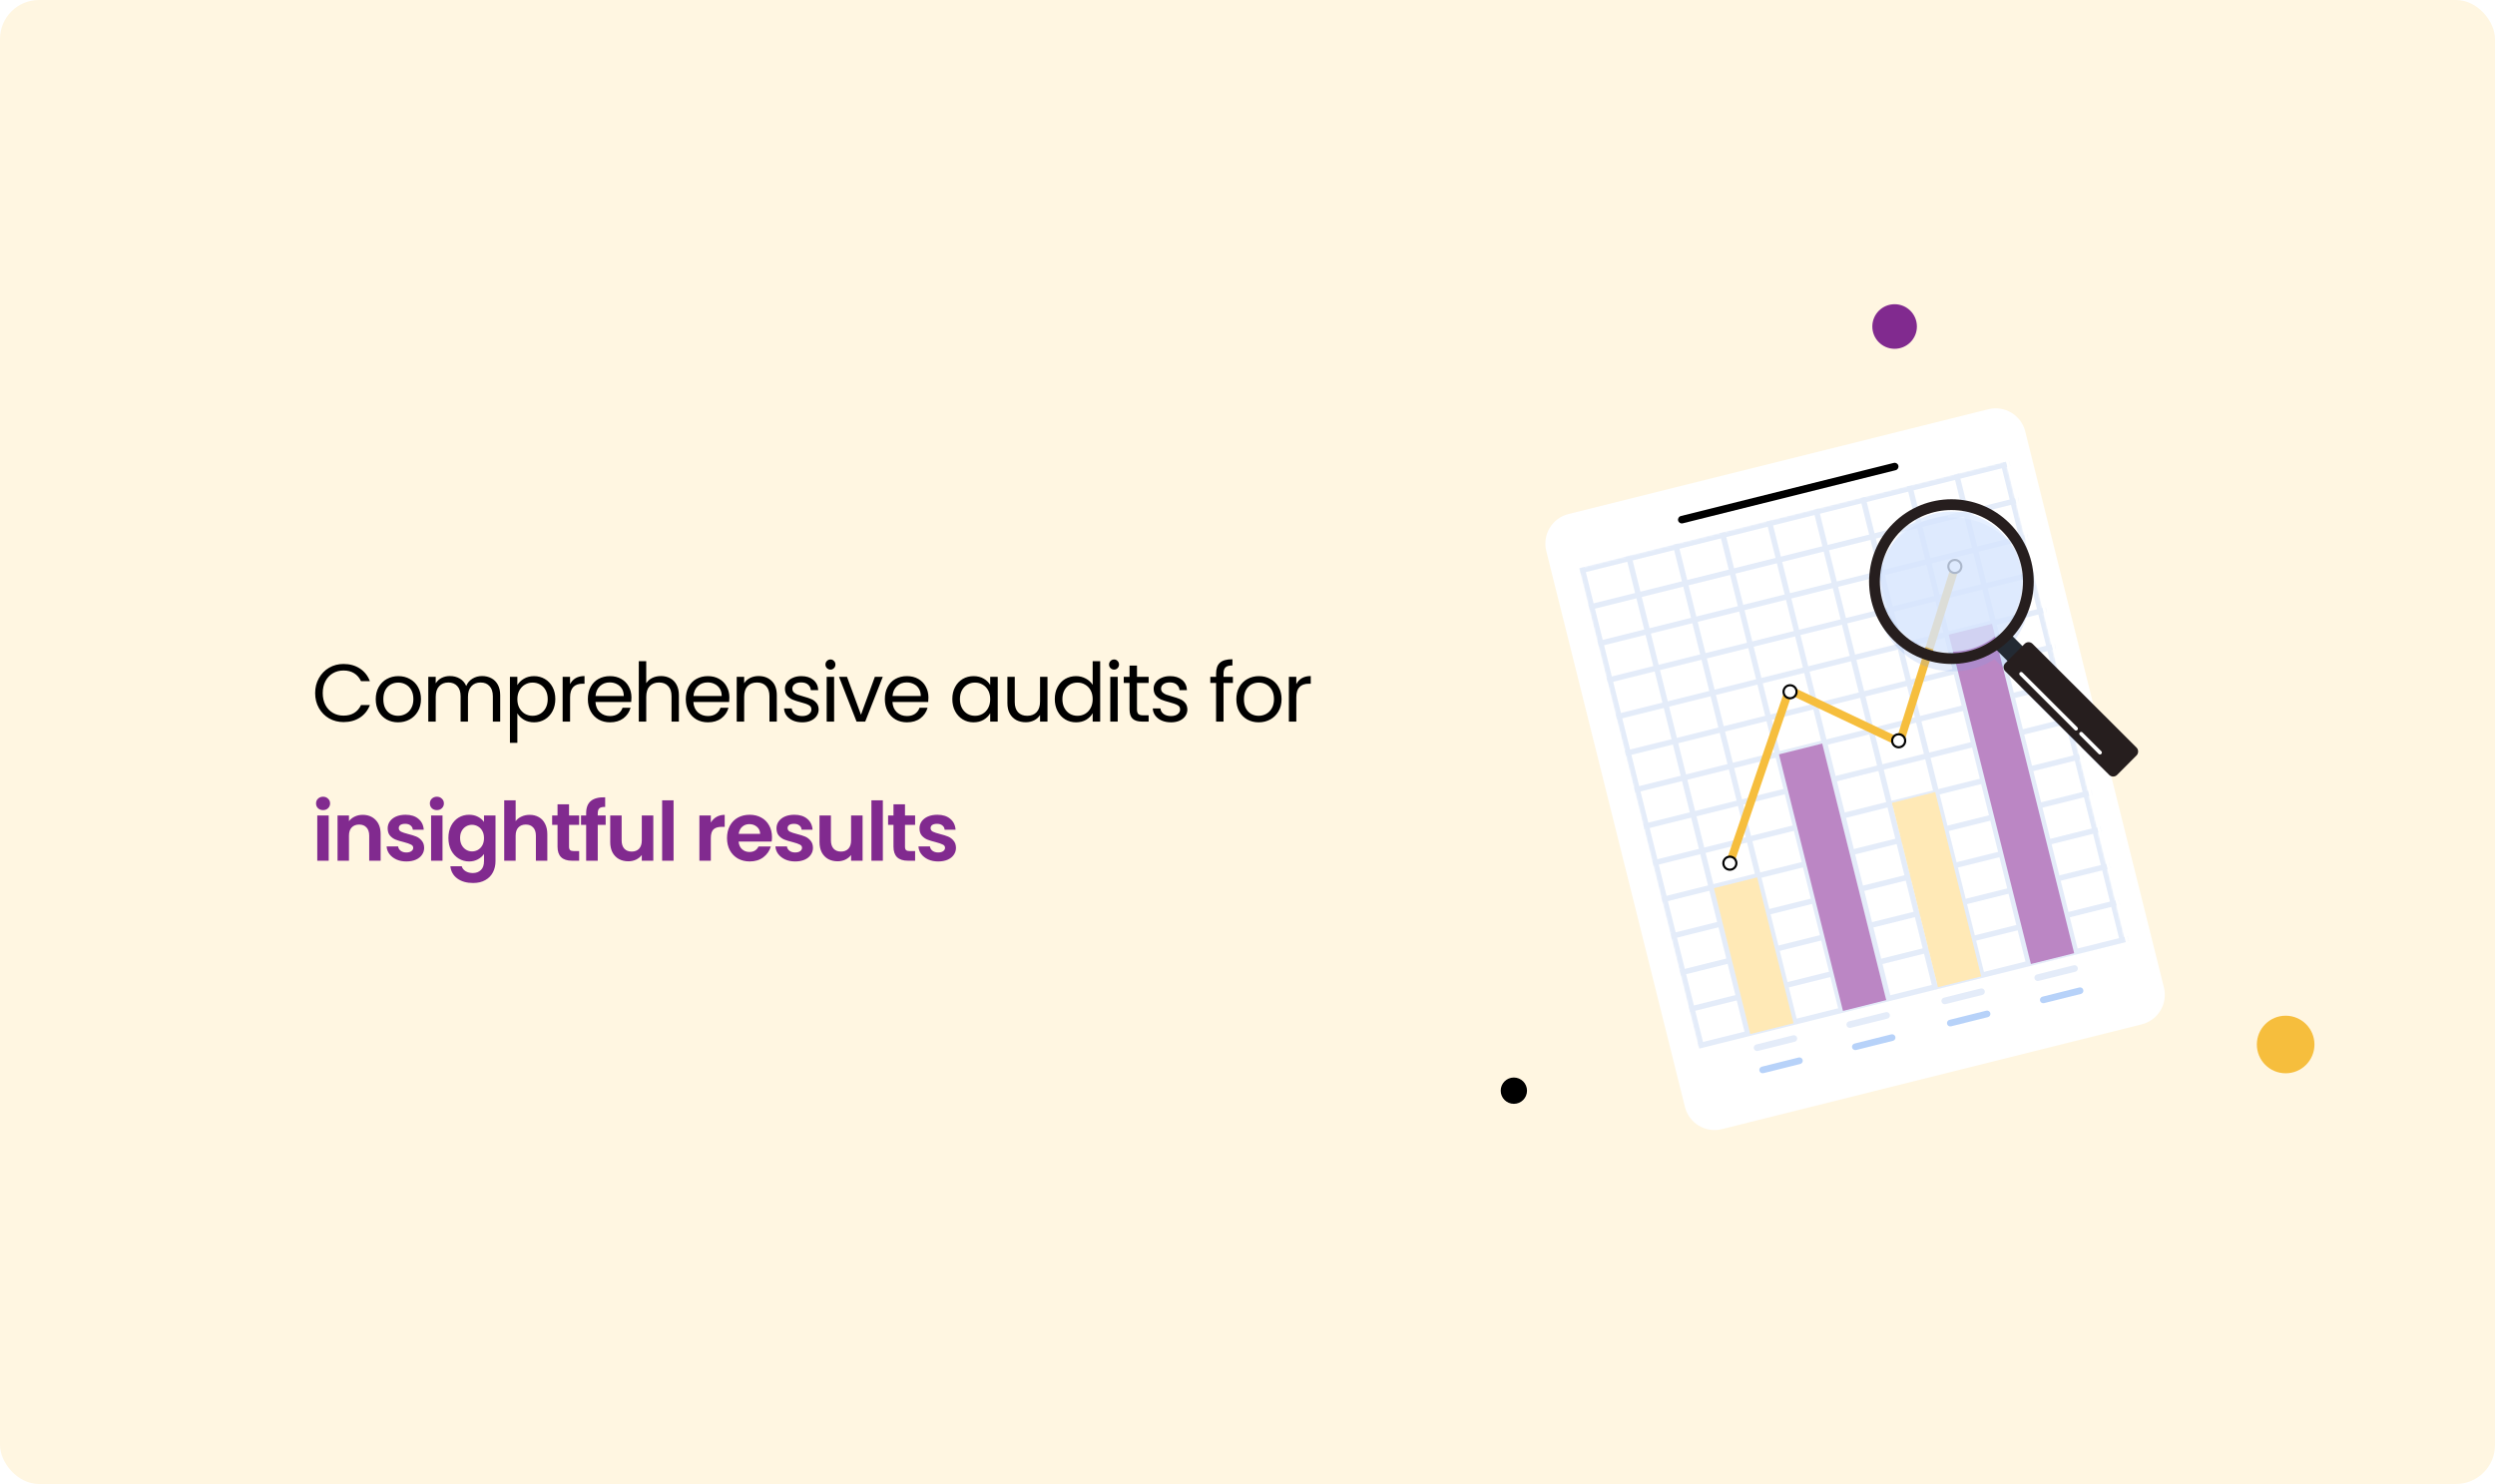 <svg width="1345" height="800" viewBox="0 0 1345 800" fill="none" xmlns="http://www.w3.org/2000/svg">
<rect width="1345" height="800" rx="21" fill="#FFF6E1"/>
<path d="M816.092 595.064C820.008 595.064 823.183 591.889 823.183 587.972C823.183 584.056 820.008 580.881 816.092 580.881C812.175 580.881 809 584.056 809 587.972C809 591.889 812.175 595.064 816.092 595.064Z" fill="black"/>
<g filter="url(#filter0_d_963_48112)">
<path d="M1154.55 548.033L928.239 604.508C919.43 606.704 910.513 601.345 908.313 592.538L833.566 292.849C831.371 284.038 836.728 275.118 845.533 272.917L1071.84 216.441C1080.65 214.245 1089.57 219.605 1091.77 228.412L1166.51 528.1C1168.71 536.912 1163.35 545.832 1154.55 548.033Z" fill="white"/>
</g>
<mask id="mask0_963_48112" style="mask-type:luminance" maskUnits="userSpaceOnUse" x="851" y="248" width="298" height="323">
<path d="M1082.47 248.557L851.297 306.254L917.321 570.941L1148.5 513.244L1082.47 248.557Z" fill="white"/>
</mask>
<g mask="url(#mask0_963_48112)">
<path d="M1076.4 229.148L846.369 286.561L847.087 289.437L1077.12 232.024L1076.4 229.148Z" fill="#E4ECF9"/>
<path d="M1081.33 248.849L851.293 306.262L852.01 309.138L1082.04 251.725L1081.33 248.849Z" fill="#E4ECF9"/>
<path d="M1312.87 191.06L1082.84 248.473L1083.56 251.349L1313.59 193.936L1312.87 191.06Z" fill="#E4ECF9"/>
<path d="M854.694 326.345L624.66 383.758L625.378 386.634L855.412 329.221L854.694 326.345Z" fill="#E4ECF9"/>
<path d="M1086.24 268.556L856.205 325.969L856.923 328.845L1086.96 271.432L1086.24 268.556Z" fill="#E4ECF9"/>
<path d="M1317.79 210.759L1087.75 268.172L1088.47 271.048L1318.5 213.635L1317.79 210.759Z" fill="#E4ECF9"/>
<path d="M859.61 346.05L629.576 403.463L630.294 406.339L860.328 348.926L859.61 346.05Z" fill="#E4ECF9"/>
<path d="M1091.16 288.255L861.123 345.668L861.84 348.544L1091.87 291.131L1091.16 288.255Z" fill="#E4ECF9"/>
<path d="M1322.7 230.47L1092.67 287.883L1093.38 290.759L1323.42 233.346L1322.7 230.47Z" fill="#E4ECF9"/>
<path d="M864.528 365.757L634.494 423.17L635.212 426.046L865.246 368.633L864.528 365.757Z" fill="#E4ECF9"/>
<path d="M1096.07 307.968L866.033 365.381L866.751 368.257L1096.78 310.844L1096.07 307.968Z" fill="#E4ECF9"/>
<path d="M1327.62 250.179L1097.58 307.592L1098.3 310.468L1328.33 253.055L1327.62 250.179Z" fill="#E4ECF9"/>
<path d="M869.441 385.464L639.406 442.877L640.124 445.753L870.158 388.34L869.441 385.464Z" fill="#E4ECF9"/>
<path d="M1100.98 327.667L870.949 385.08L871.667 387.956L1101.7 330.543L1100.98 327.667Z" fill="#E4ECF9"/>
<path d="M1332.53 269.884L1102.5 327.297L1103.22 330.173L1333.25 272.76L1332.53 269.884Z" fill="#E4ECF9"/>
<path d="M874.357 405.165L644.322 462.578L645.04 465.454L875.074 408.041L874.357 405.165Z" fill="#E4ECF9"/>
<path d="M1105.9 347.374L875.865 404.787L876.583 407.663L1106.62 350.25L1105.9 347.374Z" fill="#E4ECF9"/>
<path d="M1337.44 289.591L1107.41 347.004L1108.13 349.88L1338.16 292.467L1337.44 289.591Z" fill="#E4ECF9"/>
<path d="M879.271 424.87L649.236 482.283L649.954 485.159L879.988 427.747L879.271 424.87Z" fill="#E4ECF9"/>
<path d="M1110.82 367.079L880.785 424.492L881.503 427.368L1111.54 369.956L1110.82 367.079Z" fill="#E4ECF9"/>
<path d="M1342.36 309.302L1112.33 366.715L1113.05 369.591L1343.08 312.178L1342.36 309.302Z" fill="#E4ECF9"/>
<path d="M884.19 444.577L654.155 501.99L654.873 504.866L884.907 447.454L884.19 444.577Z" fill="#E4ECF9"/>
<path d="M1115.74 386.79L885.701 444.203L886.419 447.079L1116.45 389.666L1115.74 386.79Z" fill="#E4ECF9"/>
<path d="M1347.28 328.999L1117.24 386.412L1117.96 389.288L1347.99 331.875L1347.28 328.999Z" fill="#E4ECF9"/>
<path d="M889.102 464.284L659.067 521.697L659.785 524.573L889.819 467.161L889.102 464.284Z" fill="#E4ECF9"/>
<path d="M1120.65 406.493L890.617 463.906L891.335 466.782L1121.37 409.37L1120.65 406.493Z" fill="#E4ECF9"/>
<path d="M1352.19 348.704L1122.16 406.117L1122.88 408.993L1352.91 351.581L1352.19 348.704Z" fill="#E4ECF9"/>
<path d="M894.019 483.982L663.984 541.395L664.702 544.271L894.736 486.858L894.019 483.982Z" fill="#E4ECF9"/>
<path d="M1125.57 426.204L895.535 483.617L896.253 486.493L1126.29 429.081L1125.57 426.204Z" fill="#E4ECF9"/>
<path d="M1357.11 368.407L1127.08 425.82L1127.79 428.696L1357.83 371.284L1357.11 368.407Z" fill="#E4ECF9"/>
<path d="M898.936 503.691L668.901 561.104L669.619 563.98L899.653 506.567L898.936 503.691Z" fill="#E4ECF9"/>
<path d="M1130.49 445.906L900.453 503.318L901.171 506.194L1131.2 448.782L1130.49 445.906Z" fill="#E4ECF9"/>
<path d="M1362.02 388.116L1131.99 445.529L1132.71 448.405L1362.74 390.993L1362.02 388.116Z" fill="#E4ECF9"/>
<path d="M903.851 523.398L673.816 580.811L674.534 583.687L904.568 526.274L903.851 523.398Z" fill="#E4ECF9"/>
<path d="M1135.39 465.611L905.359 523.023L906.077 525.9L1136.11 468.487L1135.39 465.611Z" fill="#E4ECF9"/>
<path d="M1366.94 407.822L1136.91 465.234L1137.63 468.111L1367.66 410.698L1366.94 407.822Z" fill="#E4ECF9"/>
<path d="M908.767 543.103L678.732 600.516L679.45 603.392L909.484 545.979L908.767 543.103Z" fill="#E4ECF9"/>
<path d="M1140.31 485.316L910.279 542.729L910.997 545.605L1141.03 488.192L1140.31 485.316Z" fill="#E4ECF9"/>
<path d="M1371.86 427.527L1141.82 484.939L1142.54 487.816L1372.58 430.403L1371.86 427.527Z" fill="#E4ECF9"/>
<path d="M913.682 562.814L683.647 620.227L684.365 623.103L914.399 565.69L913.682 562.814Z" fill="#E4ECF9"/>
<path d="M1145.23 505.019L915.193 562.432L915.911 565.308L1145.95 507.895L1145.23 505.019Z" fill="#E4ECF9"/>
<path d="M1376.77 447.232L1146.74 504.645L1147.45 507.521L1377.49 450.108L1376.77 447.232Z" fill="#E4ECF9"/>
<path d="M1150.14 524.724L920.107 582.137L920.825 585.013L1150.86 527.6L1150.14 524.724Z" fill="#E4ECF9"/>
</g>
<mask id="mask1_963_48112" style="mask-type:luminance" maskUnits="userSpaceOnUse" x="851" y="248" width="295" height="317">
<path d="M1081.17 248.898L851.297 306.271L915.664 564.316L1145.54 506.943L1081.17 248.898Z" fill="white"/>
</mask>
<g mask="url(#mask1_963_48112)">
<path d="M853.791 304.039L789.178 45.008L786.302 45.725L850.916 304.757L853.791 304.039Z" fill="#E4ECF9"/>
<path d="M879.026 297.742L814.412 38.711L811.537 39.429L876.15 298.46L879.026 297.742Z" fill="#E4ECF9"/>
<path d="M904.276 291.444L839.662 32.412L836.787 33.13L901.4 292.161L904.276 291.444Z" fill="#E4ECF9"/>
<path d="M929.512 285.143L864.898 26.111L862.023 26.829L926.637 285.86L929.512 285.143Z" fill="#E4ECF9"/>
<path d="M954.754 278.85L890.141 19.818L887.265 20.536L951.879 279.567L954.754 278.85Z" fill="#E4ECF9"/>
<path d="M979.996 272.551L915.383 13.52L912.507 14.237L977.121 273.269L979.996 272.551Z" fill="#E4ECF9"/>
<path d="M1005.23 266.25L940.619 7.219L937.744 7.936L1002.36 266.968L1005.23 266.25Z" fill="#E4ECF9"/>
<path d="M1030.48 259.947L965.863 0.916L962.988 1.634L1027.6 260.665L1030.48 259.947Z" fill="#E4ECF9"/>
<path d="M1055.72 253.647L991.109 -5.385L988.234 -4.667L1052.85 254.364L1055.72 253.647Z" fill="#E4ECF9"/>
<path d="M893.532 570.893L828.918 311.861L826.043 312.579L890.656 571.61L893.532 570.893Z" fill="#E4ECF9"/>
<path d="M918.78 564.598L854.166 305.566L851.291 306.284L915.904 565.315L918.78 564.598Z" fill="#E4ECF9"/>
<path d="M944.02 558.297L879.406 299.266L876.531 299.983L941.145 559.015L944.02 558.297Z" fill="#E4ECF9"/>
<path d="M969.258 551.996L904.645 292.965L901.769 293.682L966.383 552.714L969.258 551.996Z" fill="#E4ECF9"/>
<path d="M994.506 545.699L929.893 286.668L927.017 287.386L991.631 546.417L994.506 545.699Z" fill="#E4ECF9"/>
<path d="M1019.74 539.397L955.125 280.365L952.25 281.083L1016.86 540.114L1019.74 539.397Z" fill="#E4ECF9"/>
<path d="M1044.98 533.098L980.363 274.066L977.488 274.784L1042.1 533.815L1044.98 533.098Z" fill="#E4ECF9"/>
<path d="M1070.22 526.801L1005.61 267.77L1002.73 268.487L1067.35 527.519L1070.22 526.801Z" fill="#E4ECF9"/>
<path d="M1095.46 520.502L1030.85 261.471L1027.97 262.188L1092.59 521.22L1095.46 520.502Z" fill="#E4ECF9"/>
<path d="M1120.71 514.205L1056.1 255.174L1053.22 255.891L1117.83 514.923L1120.71 514.205Z" fill="#E4ECF9"/>
<path d="M1145.95 507.903L1081.33 248.871L1078.46 249.589L1143.07 508.62L1145.95 507.903Z" fill="#E4ECF9"/>
<path d="M1171.19 501.6L1106.57 242.568L1103.7 243.286L1168.31 502.317L1171.19 501.6Z" fill="#E4ECF9"/>
<path d="M1009 818.85L944.391 559.818L941.515 560.536L1006.13 819.567L1009 818.85Z" fill="#E4ECF9"/>
<path d="M1034.24 812.545L969.631 553.514L966.756 554.231L1031.37 813.263L1034.24 812.545Z" fill="#E4ECF9"/>
<path d="M1059.49 806.258L994.877 547.227L992.002 547.944L1056.62 806.976L1059.49 806.258Z" fill="#E4ECF9"/>
<path d="M1084.73 799.951L1020.11 540.92L1017.24 541.638L1081.85 800.669L1084.73 799.951Z" fill="#E4ECF9"/>
<path d="M1109.97 793.651L1045.36 534.619L1042.48 535.337L1107.1 794.368L1109.97 793.651Z" fill="#E4ECF9"/>
<path d="M1135.21 787.354L1070.59 528.322L1067.72 529.04L1132.33 788.071L1135.21 787.354Z" fill="#E4ECF9"/>
<path d="M1160.45 781.053L1095.83 522.021L1092.96 522.739L1157.57 781.771L1160.45 781.053Z" fill="#E4ECF9"/>
<path d="M1185.69 774.752L1121.08 515.721L1118.2 516.438L1182.82 775.47L1185.69 774.752Z" fill="#E4ECF9"/>
<path d="M1210.93 768.453L1146.32 509.422L1143.44 510.14L1208.06 769.171L1210.93 768.453Z" fill="#E4ECF9"/>
</g>
<path d="M967.479 561.604L947.643 566.556C946.685 566.796 945.705 566.208 945.466 565.251C945.226 564.293 945.813 563.312 946.771 563.072L966.607 558.12C967.565 557.88 968.545 558.468 968.785 559.426C969.024 560.384 968.437 561.364 967.479 561.604Z" fill="#E4ECF9"/>
<path d="M1017.46 549.131L997.62 554.084C996.662 554.323 995.682 553.736 995.442 552.778C995.203 551.82 995.79 550.839 996.748 550.6L1016.58 545.647C1017.54 545.408 1018.52 545.995 1018.76 546.953C1019 547.911 1018.41 548.892 1017.46 549.131Z" fill="#E4ECF9"/>
<path d="M1068.64 536.358L1048.8 541.31C1047.84 541.55 1046.86 540.962 1046.62 540.004C1046.38 539.046 1046.97 538.066 1047.93 537.826L1067.77 532.874C1068.72 532.634 1069.7 533.222 1069.94 534.18C1070.18 535.138 1069.6 536.118 1068.64 536.358Z" fill="#E4ECF9"/>
<path d="M1118.77 523.848L1098.93 528.801C1097.97 529.04 1096.99 528.453 1096.75 527.495C1096.51 526.537 1097.1 525.556 1098.06 525.317L1117.89 520.364C1118.85 520.125 1119.83 520.712 1120.07 521.67C1120.31 522.628 1119.72 523.609 1118.77 523.848Z" fill="#E4ECF9"/>
<path d="M970.472 573.573L950.635 578.525C949.678 578.765 948.697 578.177 948.458 577.219C948.218 576.261 948.806 575.281 949.763 575.041L969.6 570.089C970.557 569.849 971.538 570.437 971.777 571.395C972.016 572.353 971.429 573.333 970.472 573.573Z" fill="#B7D2F9"/>
<path d="M1020.45 561.1L1000.61 566.052C999.652 566.292 998.672 565.705 998.432 564.747C998.193 563.789 998.78 562.808 999.738 562.569L1019.57 557.616C1020.53 557.377 1021.51 557.964 1021.75 558.922C1021.99 559.88 1021.4 560.86 1020.45 561.1Z" fill="#B7D2F9"/>
<path d="M1071.63 548.328L1051.79 553.281C1050.84 553.521 1049.86 552.933 1049.62 551.975C1049.38 551.017 1049.96 550.037 1050.92 549.797L1070.76 544.845C1071.72 544.605 1072.7 545.192 1072.94 546.15C1073.17 547.108 1072.59 548.089 1071.63 548.328Z" fill="#B7D2F9"/>
<path d="M1121.76 535.817L1101.92 540.769C1100.96 541.009 1099.98 540.421 1099.74 539.463C1099.51 538.505 1100.09 537.525 1101.05 537.285L1120.89 532.333C1121.84 532.093 1122.82 532.681 1123.06 533.639C1123.3 534.597 1122.72 535.577 1121.76 535.817Z" fill="#B7D2F9"/>
<path d="M947.246 472.995L923.924 478.816L943.534 557.432L966.857 551.611L947.246 472.995Z" fill="#FFE9B6"/>
<path d="M982.332 400.845L959.01 406.666L993.508 544.966L1016.83 539.145L982.332 400.845Z" fill="#BB86C4"/>
<path d="M1043.23 426.994L1019.91 432.814L1044.7 532.186L1068.02 526.365L1043.23 426.994Z" fill="#FFE9B6"/>
<path d="M1073.85 336.322L1050.53 342.143L1094.82 519.678L1118.14 513.857L1073.85 336.322Z" fill="#BB86C4"/>
<path d="M932.768 464.672L964.476 371.874L1024.14 400.193L1053.89 305.973" stroke="#F6BE3D" stroke-width="4.389" stroke-linecap="round" stroke-linejoin="round"/>
<path d="M935.939 464.487C936.409 466.371 935.261 468.278 933.382 468.744C931.498 469.214 929.597 468.066 929.127 466.186C928.657 464.302 929.804 462.395 931.684 461.929C933.567 461.46 935.469 462.607 935.939 464.487Z" fill="white" stroke="black" stroke-width="1.157" stroke-miterlimit="10"/>
<path d="M968.388 372.067C968.858 373.952 967.711 375.858 965.831 376.324C963.948 376.794 962.041 375.646 961.576 373.766C961.106 371.882 962.254 369.975 964.133 369.51C966.017 369.04 967.923 370.187 968.388 372.067Z" fill="white" stroke="black" stroke-width="1.157" stroke-miterlimit="10"/>
<path d="M1026.94 398.495C1027.41 400.379 1026.26 402.282 1024.38 402.752C1022.5 403.222 1020.59 402.074 1020.12 400.194C1019.65 398.31 1020.8 396.403 1022.68 395.937C1024.57 395.467 1026.47 396.615 1026.94 398.495Z" fill="white" stroke="black" stroke-width="1.157" stroke-miterlimit="10"/>
<path d="M1057.23 304.522C1057.7 306.407 1056.55 308.313 1054.67 308.779C1052.79 309.249 1050.88 308.101 1050.42 306.221C1049.95 304.337 1051.09 302.43 1052.97 301.965C1054.86 301.495 1056.76 302.642 1057.23 304.522Z" fill="white" stroke="black" stroke-width="1.157" stroke-miterlimit="10"/>
<path d="M1021.89 253.48L907.105 282.124C906.016 282.395 904.918 281.736 904.643 280.647C904.372 279.558 905.031 278.459 906.12 278.184L1020.91 249.539C1022 249.268 1023.1 249.928 1023.37 251.017C1023.64 252.106 1022.98 253.204 1021.89 253.48Z" fill="black"/>
<path d="M1232.15 578.595C1240.72 578.595 1247.67 571.646 1247.67 563.073C1247.67 554.5 1240.72 547.551 1232.15 547.551C1223.57 547.551 1216.62 554.5 1216.62 563.073C1216.62 571.646 1223.57 578.595 1232.15 578.595Z" fill="#F6BE3D"/>
<path d="M1021.34 188.034C1027.98 188.034 1033.36 182.654 1033.36 176.017C1033.36 169.38 1027.98 164 1021.34 164C1014.71 164 1009.33 169.38 1009.33 176.017C1009.33 182.654 1014.71 188.034 1021.34 188.034Z" fill="#812A8F"/>
<g opacity="0.2">
<path d="M1081.54 347.372L1075.19 353.738C1074.73 354.203 1074.73 354.956 1075.2 355.42L1090.73 370.917C1091.19 371.381 1091.94 371.38 1092.41 370.915L1098.76 364.549C1099.22 364.084 1099.22 363.331 1098.75 362.867L1083.22 347.37C1082.76 346.906 1082.01 346.907 1081.54 347.372Z" fill="#799FEB"/>
<path d="M1119.21 400.424L1089.63 370.898C1089.23 370.497 1089.23 369.849 1089.63 369.449C1090.03 369.048 1090.67 369.048 1091.08 369.449L1120.66 398.975C1121.06 399.375 1121.06 400.023 1120.66 400.424C1120.26 400.824 1119.61 400.824 1119.21 400.424Z" fill="#799FEB"/>
<path d="M1132.13 413.318L1121.97 403.181C1121.57 402.781 1121.57 402.133 1121.97 401.732C1122.37 401.331 1123.01 401.331 1123.42 401.732L1133.57 411.869C1133.97 412.27 1133.97 412.918 1133.57 413.318C1133.17 413.719 1132.53 413.719 1132.13 413.318Z" fill="#799FEB"/>
<path d="M1082.11 349.774C1098.3 333.571 1098.3 307.3 1082.11 291.097C1065.91 274.894 1039.64 274.894 1023.45 291.097C1007.25 307.3 1007.25 333.571 1023.45 349.774C1039.64 365.977 1065.91 365.977 1082.11 349.774Z" fill="#799FEB"/>
<g opacity="0.75">
<path d="M1079.48 347.149C1094.23 332.396 1094.23 308.475 1079.48 293.722C1064.73 278.968 1040.82 278.968 1026.07 293.722C1011.32 308.475 1011.32 332.396 1026.07 347.149C1040.82 361.903 1064.73 361.903 1079.48 347.149Z" fill="#799FEB"/>
</g>
<path d="M1046.16 360.617C1044.74 360.401 1043.35 360.116 1041.98 359.766L1046.16 360.617Z" fill="#799FEB"/>
<path d="M1034.37 356.989C1018.38 349.303 1008.56 331.851 1011.34 313.395C1014.34 293.537 1030.95 279.106 1050.25 278.148" fill="#799FEB"/>
<path d="M1054.31 278.146C1055.71 278.215 1057.13 278.353 1058.55 278.569L1054.31 278.146Z" fill="#799FEB"/>
</g>
<path d="M1080.75 340.482L1074.4 346.847C1073.93 347.312 1073.94 348.066 1074.4 348.529L1089.93 364.026C1090.4 364.49 1091.15 364.489 1091.61 364.024L1097.96 357.658C1098.42 357.193 1098.42 356.44 1097.96 355.976L1082.43 340.48C1081.96 340.016 1081.21 340.017 1080.75 340.482Z" fill="#232A33"/>
<path d="M1151.75 407.258L1141.29 417.743C1140.12 418.923 1138.2 418.926 1137.02 417.749L1080.99 361.824C1079.81 360.647 1079.8 358.735 1080.98 357.555L1091.44 347.07C1092.61 345.891 1094.52 345.887 1095.7 347.064L1151.74 402.989C1152.92 404.166 1152.92 406.078 1151.75 407.258Z" fill="#261E1E"/>
<path d="M1118.42 393.533L1088.83 364.007C1088.43 363.607 1088.43 362.959 1088.83 362.558C1089.23 362.158 1089.88 362.158 1090.28 362.558L1119.87 392.084C1120.27 392.485 1120.27 393.133 1119.87 393.533C1119.46 393.934 1118.82 393.934 1118.42 393.533Z" fill="white"/>
<path d="M1131.33 406.428L1121.17 396.291C1120.77 395.89 1120.77 395.242 1121.17 394.841C1121.57 394.441 1122.22 394.441 1122.62 394.841L1132.78 404.979C1133.18 405.379 1133.18 406.027 1132.78 406.428C1132.38 406.828 1131.73 406.828 1131.33 406.428Z" fill="white"/>
<path d="M1081.3 342.879C1097.5 326.676 1097.5 300.406 1081.3 284.203C1065.1 267.999 1038.84 267.999 1022.64 284.203C1006.44 300.406 1006.44 326.676 1022.64 342.879C1038.84 359.083 1065.1 359.083 1081.3 342.879Z" stroke="#261E1E" stroke-width="5.811" stroke-miterlimit="10"/>
<g opacity="0.75">
<path d="M1078.68 340.253C1093.42 325.499 1093.42 301.579 1078.68 286.825C1063.93 272.072 1040.01 272.072 1025.26 286.825C1010.51 301.579 1010.51 325.499 1025.26 340.253C1040.01 355.006 1063.93 355.006 1078.68 340.253Z" fill="#DCE9FF"/>
</g>
<path d="M169.892 373.644C169.892 370.652 170.567 367.968 171.916 365.592C173.265 363.187 175.099 361.309 177.416 359.96C179.763 358.611 182.359 357.936 185.204 357.936C188.548 357.936 191.467 358.743 193.96 360.356C196.453 361.969 198.272 364.257 199.416 367.22H194.62C193.769 365.372 192.537 363.949 190.924 362.952C189.34 361.955 187.433 361.456 185.204 361.456C183.063 361.456 181.141 361.955 179.44 362.952C177.739 363.949 176.404 365.372 175.436 367.22C174.468 369.039 173.984 371.18 173.984 373.644C173.984 376.079 174.468 378.22 175.436 380.068C176.404 381.887 177.739 383.295 179.44 384.292C181.141 385.289 183.063 385.788 185.204 385.788C187.433 385.788 189.34 385.304 190.924 384.336C192.537 383.339 193.769 381.916 194.62 380.068H199.416C198.272 383.001 196.453 385.275 193.96 386.888C191.467 388.472 188.548 389.264 185.204 389.264C182.359 389.264 179.763 388.604 177.416 387.284C175.099 385.935 173.265 384.072 171.916 381.696C170.567 379.32 169.892 376.636 169.892 373.644ZM214.572 389.396C212.314 389.396 210.26 388.883 208.412 387.856C206.594 386.829 205.156 385.377 204.1 383.5C203.074 381.593 202.56 379.393 202.56 376.9C202.56 374.436 203.088 372.265 204.144 370.388C205.23 368.481 206.696 367.029 208.544 366.032C210.392 365.005 212.46 364.492 214.748 364.492C217.036 364.492 219.104 365.005 220.952 366.032C222.8 367.029 224.252 368.467 225.308 370.344C226.394 372.221 226.936 374.407 226.936 376.9C226.936 379.393 226.379 381.593 225.264 383.5C224.179 385.377 222.698 386.829 220.82 387.856C218.943 388.883 216.86 389.396 214.572 389.396ZM214.572 385.876C216.01 385.876 217.359 385.539 218.62 384.864C219.882 384.189 220.894 383.177 221.656 381.828C222.448 380.479 222.844 378.836 222.844 376.9C222.844 374.964 222.463 373.321 221.7 371.972C220.938 370.623 219.94 369.625 218.708 368.98C217.476 368.305 216.142 367.968 214.704 367.968C213.238 367.968 211.888 368.305 210.656 368.98C209.454 369.625 208.486 370.623 207.752 371.972C207.019 373.321 206.652 374.964 206.652 376.9C206.652 378.865 207.004 380.523 207.708 381.872C208.442 383.221 209.41 384.233 210.612 384.908C211.815 385.553 213.135 385.876 214.572 385.876ZM259.877 364.448C261.754 364.448 263.426 364.844 264.893 365.636C266.359 366.399 267.518 367.557 268.369 369.112C269.219 370.667 269.645 372.559 269.645 374.788V389H265.685V375.36C265.685 372.955 265.083 371.121 263.881 369.86C262.707 368.569 261.109 367.924 259.085 367.924C257.002 367.924 255.345 368.599 254.113 369.948C252.881 371.268 252.265 373.189 252.265 375.712V389H248.305V375.36C248.305 372.955 247.703 371.121 246.501 369.86C245.327 368.569 243.729 367.924 241.705 367.924C239.622 367.924 237.965 368.599 236.733 369.948C235.501 371.268 234.885 373.189 234.885 375.712V389H230.881V364.888H234.885V368.364C235.677 367.103 236.733 366.135 238.053 365.46C239.402 364.785 240.883 364.448 242.497 364.448C244.521 364.448 246.31 364.903 247.865 365.812C249.419 366.721 250.578 368.056 251.341 369.816C252.015 368.115 253.13 366.795 254.685 365.856C256.239 364.917 257.97 364.448 259.877 364.448ZM278.897 369.332C279.689 367.953 280.862 366.809 282.417 365.9C284.001 364.961 285.834 364.492 287.917 364.492C290.058 364.492 291.994 365.005 293.725 366.032C295.485 367.059 296.864 368.511 297.861 370.388C298.858 372.236 299.357 374.392 299.357 376.856C299.357 379.291 298.858 381.461 297.861 383.368C296.864 385.275 295.485 386.756 293.725 387.812C291.994 388.868 290.058 389.396 287.917 389.396C285.864 389.396 284.045 388.941 282.461 388.032C280.906 387.093 279.718 385.935 278.897 384.556V400.44H274.893V364.888H278.897V369.332ZM295.265 376.856C295.265 375.037 294.898 373.453 294.165 372.104C293.432 370.755 292.434 369.728 291.173 369.024C289.941 368.32 288.577 367.968 287.081 367.968C285.614 367.968 284.25 368.335 282.989 369.068C281.757 369.772 280.76 370.813 279.997 372.192C279.264 373.541 278.897 375.111 278.897 376.9C278.897 378.719 279.264 380.317 279.997 381.696C280.76 383.045 281.757 384.087 282.989 384.82C284.25 385.524 285.614 385.876 287.081 385.876C288.577 385.876 289.941 385.524 291.173 384.82C292.434 384.087 293.432 383.045 294.165 381.696C294.898 380.317 295.265 378.704 295.265 376.856ZM307.311 368.804C308.015 367.425 309.013 366.355 310.303 365.592C311.623 364.829 313.222 364.448 315.099 364.448V368.584H314.043C309.555 368.584 307.311 371.019 307.311 375.888V389H303.307V364.888H307.311V368.804ZM340.401 376.02C340.401 376.783 340.357 377.589 340.269 378.44H320.997C321.144 380.816 321.951 382.679 323.417 384.028C324.913 385.348 326.717 386.008 328.829 386.008C330.56 386.008 331.997 385.612 333.141 384.82C334.315 383.999 335.136 382.913 335.605 381.564H339.917C339.272 383.881 337.981 385.773 336.045 387.24C334.109 388.677 331.704 389.396 328.829 389.396C326.541 389.396 324.488 388.883 322.669 387.856C320.88 386.829 319.472 385.377 318.445 383.5C317.419 381.593 316.905 379.393 316.905 376.9C316.905 374.407 317.404 372.221 318.401 370.344C319.399 368.467 320.792 367.029 322.581 366.032C324.4 365.005 326.483 364.492 328.829 364.492C331.117 364.492 333.141 364.991 334.901 365.988C336.661 366.985 338.011 368.364 338.949 370.124C339.917 371.855 340.401 373.82 340.401 376.02ZM336.265 375.184C336.265 373.659 335.928 372.353 335.253 371.268C334.579 370.153 333.655 369.317 332.481 368.76C331.337 368.173 330.061 367.88 328.653 367.88C326.629 367.88 324.899 368.525 323.461 369.816C322.053 371.107 321.247 372.896 321.041 375.184H336.265ZM356.334 364.448C358.153 364.448 359.796 364.844 361.262 365.636C362.729 366.399 363.873 367.557 364.694 369.112C365.545 370.667 365.97 372.559 365.97 374.788V389H362.01V375.36C362.01 372.955 361.409 371.121 360.206 369.86C359.004 368.569 357.361 367.924 355.278 367.924C353.166 367.924 351.48 368.584 350.218 369.904C348.986 371.224 348.37 373.145 348.37 375.668V389H344.366V356.44H348.37V368.32C349.162 367.088 350.248 366.135 351.626 365.46C353.034 364.785 354.604 364.448 356.334 364.448ZM393.191 376.02C393.191 376.783 393.147 377.589 393.059 378.44H373.787C373.934 380.816 374.74 382.679 376.207 384.028C377.703 385.348 379.507 386.008 381.619 386.008C383.35 386.008 384.787 385.612 385.931 384.82C387.104 383.999 387.926 382.913 388.395 381.564H392.707C392.062 383.881 390.771 385.773 388.835 387.24C386.899 388.677 384.494 389.396 381.619 389.396C379.331 389.396 377.278 388.883 375.459 387.856C373.67 386.829 372.262 385.377 371.235 383.5C370.208 381.593 369.695 379.393 369.695 376.9C369.695 374.407 370.194 372.221 371.191 370.344C372.188 368.467 373.582 367.029 375.371 366.032C377.19 365.005 379.272 364.492 381.619 364.492C383.907 364.492 385.931 364.991 387.691 365.988C389.451 366.985 390.8 368.364 391.739 370.124C392.707 371.855 393.191 373.82 393.191 376.02ZM389.055 375.184C389.055 373.659 388.718 372.353 388.043 371.268C387.368 370.153 386.444 369.317 385.271 368.76C384.127 368.173 382.851 367.88 381.443 367.88C379.419 367.88 377.688 368.525 376.251 369.816C374.843 371.107 374.036 372.896 373.831 375.184H389.055ZM408.904 364.448C411.837 364.448 414.213 365.343 416.032 367.132C417.851 368.892 418.76 371.444 418.76 374.788V389H414.8V375.36C414.8 372.955 414.199 371.121 412.996 369.86C411.793 368.569 410.151 367.924 408.068 367.924C405.956 367.924 404.269 368.584 403.008 369.904C401.776 371.224 401.16 373.145 401.16 375.668V389H397.156V364.888H401.16V368.32C401.952 367.088 403.023 366.135 404.372 365.46C405.751 364.785 407.261 364.448 408.904 364.448ZM432.517 389.396C430.669 389.396 429.011 389.088 427.545 388.472C426.078 387.827 424.919 386.947 424.069 385.832C423.218 384.688 422.749 383.383 422.661 381.916H426.797C426.914 383.119 427.471 384.101 428.469 384.864C429.495 385.627 430.83 386.008 432.473 386.008C433.998 386.008 435.201 385.671 436.081 384.996C436.961 384.321 437.401 383.471 437.401 382.444C437.401 381.388 436.931 380.611 435.993 380.112C435.054 379.584 433.602 379.071 431.637 378.572C429.847 378.103 428.381 377.633 427.237 377.164C426.122 376.665 425.154 375.947 424.333 375.008C423.541 374.04 423.145 372.779 423.145 371.224C423.145 369.992 423.511 368.863 424.245 367.836C424.978 366.809 426.019 366.003 427.369 365.416C428.718 364.8 430.258 364.492 431.989 364.492C434.658 364.492 436.814 365.167 438.457 366.516C440.099 367.865 440.979 369.713 441.097 372.06H437.093C437.005 370.799 436.491 369.787 435.553 369.024C434.643 368.261 433.411 367.88 431.857 367.88C430.419 367.88 429.275 368.188 428.425 368.804C427.574 369.42 427.149 370.227 427.149 371.224C427.149 372.016 427.398 372.676 427.897 373.204C428.425 373.703 429.07 374.113 429.833 374.436C430.625 374.729 431.71 375.067 433.089 375.448C434.819 375.917 436.227 376.387 437.313 376.856C438.398 377.296 439.322 377.971 440.085 378.88C440.877 379.789 441.287 380.977 441.317 382.444C441.317 383.764 440.95 384.952 440.217 386.008C439.483 387.064 438.442 387.9 437.093 388.516C435.773 389.103 434.247 389.396 432.517 389.396ZM447.717 360.972C446.954 360.972 446.309 360.708 445.781 360.18C445.253 359.652 444.989 359.007 444.989 358.244C444.989 357.481 445.253 356.836 445.781 356.308C446.309 355.78 446.954 355.516 447.717 355.516C448.45 355.516 449.066 355.78 449.565 356.308C450.093 356.836 450.357 357.481 450.357 358.244C450.357 359.007 450.093 359.652 449.565 360.18C449.066 360.708 448.45 360.972 447.717 360.972ZM449.653 364.888V389H445.649V364.888H449.653ZM464.133 385.304L471.613 364.888H475.881L466.421 389H461.757L452.297 364.888H456.609L464.133 385.304ZM500.501 376.02C500.501 376.783 500.457 377.589 500.369 378.44H481.097C481.244 380.816 482.05 382.679 483.517 384.028C485.013 385.348 486.817 386.008 488.929 386.008C490.66 386.008 492.097 385.612 493.241 384.82C494.414 383.999 495.236 382.913 495.705 381.564H500.017C499.372 383.881 498.081 385.773 496.145 387.24C494.209 388.677 491.804 389.396 488.929 389.396C486.641 389.396 484.588 388.883 482.769 387.856C480.98 386.829 479.572 385.377 478.545 383.5C477.518 381.593 477.005 379.393 477.005 376.9C477.005 374.407 477.504 372.221 478.501 370.344C479.498 368.467 480.892 367.029 482.681 366.032C484.5 365.005 486.582 364.492 488.929 364.492C491.217 364.492 493.241 364.991 495.001 365.988C496.761 366.985 498.11 368.364 499.049 370.124C500.017 371.855 500.501 373.82 500.501 376.02ZM496.365 375.184C496.365 373.659 496.028 372.353 495.353 371.268C494.678 370.153 493.754 369.317 492.581 368.76C491.437 368.173 490.161 367.88 488.753 367.88C486.729 367.88 484.998 368.525 483.561 369.816C482.153 371.107 481.346 372.896 481.141 375.184H496.365ZM513.381 376.856C513.381 374.392 513.879 372.236 514.877 370.388C515.874 368.511 517.238 367.059 518.969 366.032C520.729 365.005 522.679 364.492 524.821 364.492C526.933 364.492 528.766 364.947 530.321 365.856C531.875 366.765 533.034 367.909 533.797 369.288V364.888H537.845V389H533.797V384.512C533.005 385.92 531.817 387.093 530.233 388.032C528.678 388.941 526.859 389.396 524.777 389.396C522.635 389.396 520.699 388.868 518.969 387.812C517.238 386.756 515.874 385.275 514.877 383.368C513.879 381.461 513.381 379.291 513.381 376.856ZM533.797 376.9C533.797 375.081 533.43 373.497 532.697 372.148C531.963 370.799 530.966 369.772 529.705 369.068C528.473 368.335 527.109 367.968 525.613 367.968C524.117 367.968 522.753 368.32 521.521 369.024C520.289 369.728 519.306 370.755 518.573 372.104C517.839 373.453 517.473 375.037 517.473 376.856C517.473 378.704 517.839 380.317 518.573 381.696C519.306 383.045 520.289 384.087 521.521 384.82C522.753 385.524 524.117 385.876 525.613 385.876C527.109 385.876 528.473 385.524 529.705 384.82C530.966 384.087 531.963 383.045 532.697 381.696C533.43 380.317 533.797 378.719 533.797 376.9ZM564.675 364.888V389H560.671V385.436C559.908 386.668 558.838 387.636 557.459 388.34C556.11 389.015 554.614 389.352 552.971 389.352C551.094 389.352 549.407 388.971 547.911 388.208C546.415 387.416 545.227 386.243 544.347 384.688C543.496 383.133 543.071 381.241 543.071 379.012V364.888H547.031V378.484C547.031 380.86 547.632 382.693 548.835 383.984C550.038 385.245 551.68 385.876 553.763 385.876C555.904 385.876 557.591 385.216 558.823 383.896C560.055 382.576 560.671 380.655 560.671 378.132V364.888H564.675ZM568.62 376.856C568.62 374.392 569.118 372.236 570.116 370.388C571.113 368.511 572.477 367.059 574.208 366.032C575.968 365.005 577.933 364.492 580.104 364.492C581.981 364.492 583.726 364.932 585.34 365.812C586.953 366.663 588.185 367.792 589.036 369.2V356.44H593.084V389H589.036V384.468C588.244 385.905 587.07 387.093 585.516 388.032C583.961 388.941 582.142 389.396 580.06 389.396C577.918 389.396 575.968 388.868 574.208 387.812C572.477 386.756 571.113 385.275 570.116 383.368C569.118 381.461 568.62 379.291 568.62 376.856ZM589.036 376.9C589.036 375.081 588.669 373.497 587.936 372.148C587.202 370.799 586.205 369.772 584.944 369.068C583.712 368.335 582.348 367.968 580.852 367.968C579.356 367.968 577.992 368.32 576.76 369.024C575.528 369.728 574.545 370.755 573.812 372.104C573.078 373.453 572.712 375.037 572.712 376.856C572.712 378.704 573.078 380.317 573.812 381.696C574.545 383.045 575.528 384.087 576.76 384.82C577.992 385.524 579.356 385.876 580.852 385.876C582.348 385.876 583.712 385.524 584.944 384.82C586.205 384.087 587.202 383.045 587.936 381.696C588.669 380.317 589.036 378.719 589.036 376.9ZM600.598 360.972C599.835 360.972 599.19 360.708 598.662 360.18C598.134 359.652 597.87 359.007 597.87 358.244C597.87 357.481 598.134 356.836 598.662 356.308C599.19 355.78 599.835 355.516 600.598 355.516C601.331 355.516 601.947 355.78 602.446 356.308C602.974 356.836 603.238 357.481 603.238 358.244C603.238 359.007 602.974 359.652 602.446 360.18C601.947 360.708 601.331 360.972 600.598 360.972ZM602.534 364.888V389H598.53V364.888H602.534ZM612.922 368.188V382.4C612.922 383.573 613.171 384.409 613.67 384.908C614.169 385.377 615.034 385.612 616.266 385.612H619.214V389H615.606C613.377 389 611.705 388.487 610.59 387.46C609.475 386.433 608.918 384.747 608.918 382.4V368.188H605.794V364.888H608.918V358.816H612.922V364.888H619.214V368.188H612.922ZM631.282 389.396C629.434 389.396 627.776 389.088 626.31 388.472C624.843 387.827 623.684 386.947 622.834 385.832C621.983 384.688 621.514 383.383 621.426 381.916H625.562C625.679 383.119 626.236 384.101 627.234 384.864C628.26 385.627 629.595 386.008 631.238 386.008C632.763 386.008 633.966 385.671 634.846 384.996C635.726 384.321 636.166 383.471 636.166 382.444C636.166 381.388 635.696 380.611 634.758 380.112C633.819 379.584 632.367 379.071 630.402 378.572C628.612 378.103 627.146 377.633 626.002 377.164C624.887 376.665 623.919 375.947 623.098 375.008C622.306 374.04 621.91 372.779 621.91 371.224C621.91 369.992 622.276 368.863 623.01 367.836C623.743 366.809 624.784 366.003 626.134 365.416C627.483 364.8 629.023 364.492 630.754 364.492C633.423 364.492 635.579 365.167 637.222 366.516C638.864 367.865 639.744 369.713 639.862 372.06H635.858C635.77 370.799 635.256 369.787 634.318 369.024C633.408 368.261 632.176 367.88 630.622 367.88C629.184 367.88 628.04 368.188 627.19 368.804C626.339 369.42 625.914 370.227 625.914 371.224C625.914 372.016 626.163 372.676 626.662 373.204C627.19 373.703 627.835 374.113 628.598 374.436C629.39 374.729 630.475 375.067 631.854 375.448C633.584 375.917 634.992 376.387 636.078 376.856C637.163 377.296 638.087 377.971 638.85 378.88C639.642 379.789 640.052 380.977 640.082 382.444C640.082 383.764 639.715 384.952 638.982 386.008C638.248 387.064 637.207 387.9 635.858 388.516C634.538 389.103 633.012 389.396 631.282 389.396ZM664.636 368.188H659.576V389H655.572V368.188H652.448V364.888H655.572V363.172C655.572 360.473 656.262 358.508 657.64 357.276C659.048 356.015 661.292 355.384 664.372 355.384V358.728C662.612 358.728 661.366 359.08 660.632 359.784C659.928 360.459 659.576 361.588 659.576 363.172V364.888H664.636V368.188ZM678.501 389.396C676.242 389.396 674.189 388.883 672.341 387.856C670.522 386.829 669.085 385.377 668.029 383.5C667.002 381.593 666.489 379.393 666.489 376.9C666.489 374.436 667.017 372.265 668.073 370.388C669.158 368.481 670.625 367.029 672.473 366.032C674.321 365.005 676.389 364.492 678.677 364.492C680.965 364.492 683.033 365.005 684.881 366.032C686.729 367.029 688.181 368.467 689.237 370.344C690.322 372.221 690.865 374.407 690.865 376.9C690.865 379.393 690.307 381.593 689.193 383.5C688.107 385.377 686.626 386.829 684.749 387.856C682.871 388.883 680.789 389.396 678.501 389.396ZM678.501 385.876C679.938 385.876 681.287 385.539 682.549 384.864C683.81 384.189 684.822 383.177 685.585 381.828C686.377 380.479 686.773 378.836 686.773 376.9C686.773 374.964 686.391 373.321 685.629 371.972C684.866 370.623 683.869 369.625 682.637 368.98C681.405 368.305 680.07 367.968 678.633 367.968C677.166 367.968 675.817 368.305 674.585 368.98C673.382 369.625 672.414 370.623 671.681 371.972C670.947 373.321 670.581 374.964 670.581 376.9C670.581 378.865 670.933 380.523 671.637 381.872C672.37 383.221 673.338 384.233 674.541 384.908C675.743 385.553 677.063 385.876 678.501 385.876ZM698.813 368.804C699.517 367.425 700.515 366.355 701.805 365.592C703.125 364.829 704.724 364.448 706.601 364.448V368.584H705.545C701.057 368.584 698.813 371.019 698.813 375.888V389H694.809V364.888H698.813V368.804Z" fill="black"/>
<path d="M174.16 436.72C173.075 436.72 172.165 436.383 171.432 435.708C170.728 435.004 170.376 434.139 170.376 433.112C170.376 432.085 170.728 431.235 171.432 430.56C172.165 429.856 173.075 429.504 174.16 429.504C175.245 429.504 176.14 429.856 176.844 430.56C177.577 431.235 177.944 432.085 177.944 433.112C177.944 434.139 177.577 435.004 176.844 435.708C176.14 436.383 175.245 436.72 174.16 436.72ZM177.196 439.624V464H171.036V439.624H177.196ZM195.47 439.272C198.374 439.272 200.721 440.196 202.51 442.044C204.299 443.863 205.194 446.415 205.194 449.7V464H199.034V450.536C199.034 448.6 198.55 447.119 197.582 446.092C196.614 445.036 195.294 444.508 193.622 444.508C191.921 444.508 190.571 445.036 189.574 446.092C188.606 447.119 188.122 448.6 188.122 450.536V464H181.962V439.624H188.122V442.66C188.943 441.604 189.985 440.783 191.246 440.196C192.537 439.58 193.945 439.272 195.47 439.272ZM219.06 464.396C217.065 464.396 215.276 464.044 213.692 463.34C212.108 462.607 210.847 461.624 209.908 460.392C208.999 459.16 208.5 457.796 208.412 456.3H214.616C214.733 457.239 215.188 458.016 215.98 458.632C216.801 459.248 217.813 459.556 219.016 459.556C220.189 459.556 221.099 459.321 221.744 458.852C222.419 458.383 222.756 457.781 222.756 457.048C222.756 456.256 222.345 455.669 221.524 455.288C220.732 454.877 219.456 454.437 217.696 453.968C215.877 453.528 214.381 453.073 213.208 452.604C212.064 452.135 211.067 451.416 210.216 450.448C209.395 449.48 208.984 448.175 208.984 446.532C208.984 445.183 209.365 443.951 210.128 442.836C210.92 441.721 212.035 440.841 213.472 440.196C214.939 439.551 216.655 439.228 218.62 439.228C221.524 439.228 223.841 439.961 225.572 441.428C227.303 442.865 228.256 444.816 228.432 447.28H222.536C222.448 446.312 222.037 445.549 221.304 444.992C220.6 444.405 219.647 444.112 218.444 444.112C217.329 444.112 216.464 444.317 215.848 444.728C215.261 445.139 214.968 445.711 214.968 446.444C214.968 447.265 215.379 447.896 216.2 448.336C217.021 448.747 218.297 449.172 220.028 449.612C221.788 450.052 223.24 450.507 224.384 450.976C225.528 451.445 226.511 452.179 227.332 453.176C228.183 454.144 228.623 455.435 228.652 457.048C228.652 458.456 228.256 459.717 227.464 460.832C226.701 461.947 225.587 462.827 224.12 463.472C222.683 464.088 220.996 464.396 219.06 464.396ZM235.513 436.72C234.427 436.72 233.518 436.383 232.785 435.708C232.081 435.004 231.729 434.139 231.729 433.112C231.729 432.085 232.081 431.235 232.785 430.56C233.518 429.856 234.427 429.504 235.513 429.504C236.598 429.504 237.493 429.856 238.197 430.56C238.93 431.235 239.297 432.085 239.297 433.112C239.297 434.139 238.93 435.004 238.197 435.708C237.493 436.383 236.598 436.72 235.513 436.72ZM238.549 439.624V464H232.389V439.624H238.549ZM252.863 439.228C254.681 439.228 256.28 439.595 257.659 440.328C259.037 441.032 260.123 441.956 260.915 443.1V439.624H267.119V464.176C267.119 466.435 266.664 468.444 265.755 470.204C264.845 471.993 263.481 473.401 261.663 474.428C259.844 475.484 257.644 476.012 255.063 476.012C251.601 476.012 248.756 475.205 246.527 473.592C244.327 471.979 243.08 469.779 242.787 466.992H248.903C249.225 468.107 249.915 468.987 250.971 469.632C252.056 470.307 253.361 470.644 254.887 470.644C256.676 470.644 258.128 470.101 259.243 469.016C260.357 467.96 260.915 466.347 260.915 464.176V460.392C260.123 461.536 259.023 462.489 257.615 463.252C256.236 464.015 254.652 464.396 252.863 464.396C250.809 464.396 248.932 463.868 247.231 462.812C245.529 461.756 244.18 460.275 243.183 458.368C242.215 456.432 241.731 454.217 241.731 451.724C241.731 449.26 242.215 447.075 243.183 445.168C244.18 443.261 245.515 441.795 247.187 440.768C248.888 439.741 250.78 439.228 252.863 439.228ZM260.915 451.812C260.915 450.316 260.621 449.04 260.035 447.984C259.448 446.899 258.656 446.077 257.659 445.52C256.661 444.933 255.591 444.64 254.447 444.64C253.303 444.64 252.247 444.919 251.279 445.476C250.311 446.033 249.519 446.855 248.903 447.94C248.316 448.996 248.023 450.257 248.023 451.724C248.023 453.191 248.316 454.481 248.903 455.596C249.519 456.681 250.311 457.517 251.279 458.104C252.276 458.691 253.332 458.984 254.447 458.984C255.591 458.984 256.661 458.705 257.659 458.148C258.656 457.561 259.448 456.74 260.035 455.684C260.621 454.599 260.915 453.308 260.915 451.812ZM285.543 439.272C287.391 439.272 289.034 439.683 290.471 440.504C291.908 441.296 293.023 442.484 293.815 444.068C294.636 445.623 295.047 447.5 295.047 449.7V464H288.887V450.536C288.887 448.6 288.403 447.119 287.435 446.092C286.467 445.036 285.147 444.508 283.475 444.508C281.774 444.508 280.424 445.036 279.427 446.092C278.459 447.119 277.975 448.6 277.975 450.536V464H271.815V431.44H277.975V442.66C278.767 441.604 279.823 440.783 281.143 440.196C282.463 439.58 283.93 439.272 285.543 439.272ZM306.757 444.684V456.476C306.757 457.297 306.947 457.899 307.329 458.28C307.739 458.632 308.414 458.808 309.353 458.808H312.213V464H308.341C303.149 464 300.553 461.477 300.553 456.432V444.684H297.649V439.624H300.553V433.596H306.757V439.624H312.213V444.684H306.757ZM326.499 444.684H322.231V464H315.983V444.684H313.211V439.624H315.983V438.392C315.983 435.4 316.834 433.2 318.535 431.792C320.237 430.384 322.803 429.724 326.235 429.812V435.004C324.739 434.975 323.698 435.224 323.111 435.752C322.525 436.28 322.231 437.233 322.231 438.612V439.624H326.499V444.684ZM352.183 439.624V464H345.979V460.92C345.187 461.976 344.146 462.812 342.855 463.428C341.594 464.015 340.215 464.308 338.719 464.308C336.813 464.308 335.126 463.912 333.659 463.12C332.193 462.299 331.034 461.111 330.183 459.556C329.362 457.972 328.951 456.095 328.951 453.924V439.624H335.111V453.044C335.111 454.98 335.595 456.476 336.563 457.532C337.531 458.559 338.851 459.072 340.523 459.072C342.225 459.072 343.559 458.559 344.527 457.532C345.495 456.476 345.979 454.98 345.979 453.044V439.624H352.183ZM363.101 431.44V464H356.941V431.44H363.101ZM383.192 443.408C383.984 442.117 385.01 441.105 386.272 440.372C387.562 439.639 389.029 439.272 390.672 439.272V445.74H389.044C387.108 445.74 385.641 446.195 384.644 447.104C383.676 448.013 383.192 449.597 383.192 451.856V464H377.032V439.624H383.192V443.408ZM416.161 451.284C416.161 452.164 416.102 452.956 415.985 453.66H398.165C398.311 455.42 398.927 456.799 400.013 457.796C401.098 458.793 402.433 459.292 404.017 459.292C406.305 459.292 407.933 458.309 408.901 456.344H415.545C414.841 458.691 413.491 460.627 411.497 462.152C409.502 463.648 407.053 464.396 404.149 464.396C401.802 464.396 399.69 463.883 397.813 462.856C395.965 461.8 394.513 460.319 393.457 458.412C392.43 456.505 391.917 454.305 391.917 451.812C391.917 449.289 392.43 447.075 393.457 445.168C394.483 443.261 395.921 441.795 397.769 440.768C399.617 439.741 401.743 439.228 404.149 439.228C406.466 439.228 408.534 439.727 410.353 440.724C412.201 441.721 413.623 443.144 414.621 444.992C415.647 446.811 416.161 448.908 416.161 451.284ZM409.781 449.524C409.751 447.94 409.179 446.679 408.065 445.74C406.95 444.772 405.586 444.288 403.973 444.288C402.447 444.288 401.157 444.757 400.101 445.696C399.074 446.605 398.443 447.881 398.209 449.524H409.781ZM428.665 464.396C426.67 464.396 424.881 464.044 423.297 463.34C421.713 462.607 420.452 461.624 419.513 460.392C418.604 459.16 418.105 457.796 418.017 456.3H424.221C424.338 457.239 424.793 458.016 425.585 458.632C426.406 459.248 427.418 459.556 428.621 459.556C429.794 459.556 430.704 459.321 431.349 458.852C432.024 458.383 432.361 457.781 432.361 457.048C432.361 456.256 431.95 455.669 431.129 455.288C430.337 454.877 429.061 454.437 427.301 453.968C425.482 453.528 423.986 453.073 422.813 452.604C421.669 452.135 420.672 451.416 419.821 450.448C419 449.48 418.589 448.175 418.589 446.532C418.589 445.183 418.97 443.951 419.733 442.836C420.525 441.721 421.64 440.841 423.077 440.196C424.544 439.551 426.26 439.228 428.225 439.228C431.129 439.228 433.446 439.961 435.177 441.428C436.908 442.865 437.861 444.816 438.037 447.28H432.141C432.053 446.312 431.642 445.549 430.909 444.992C430.205 444.405 429.252 444.112 428.049 444.112C426.934 444.112 426.069 444.317 425.453 444.728C424.866 445.139 424.573 445.711 424.573 446.444C424.573 447.265 424.984 447.896 425.805 448.336C426.626 448.747 427.902 449.172 429.633 449.612C431.393 450.052 432.845 450.507 433.989 450.976C435.133 451.445 436.116 452.179 436.937 453.176C437.788 454.144 438.228 455.435 438.257 457.048C438.257 458.456 437.861 459.717 437.069 460.832C436.306 461.947 435.192 462.827 433.725 463.472C432.288 464.088 430.601 464.396 428.665 464.396ZM465.005 439.624V464H458.801V460.92C458.009 461.976 456.968 462.812 455.677 463.428C454.416 464.015 453.037 464.308 451.541 464.308C449.635 464.308 447.948 463.912 446.481 463.12C445.015 462.299 443.856 461.111 443.005 459.556C442.184 457.972 441.773 456.095 441.773 453.924V439.624H447.933V453.044C447.933 454.98 448.417 456.476 449.385 457.532C450.353 458.559 451.673 459.072 453.345 459.072C455.047 459.072 456.381 458.559 457.349 457.532C458.317 456.476 458.801 454.98 458.801 453.044V439.624H465.005ZM475.923 431.44V464H469.763V431.44H475.923ZM487.861 444.684V456.476C487.861 457.297 488.052 457.899 488.433 458.28C488.844 458.632 489.519 458.808 490.457 458.808H493.317V464H489.445C484.253 464 481.657 461.477 481.657 456.432V444.684H478.753V439.624H481.657V433.596H487.861V439.624H493.317V444.684H487.861ZM505.756 464.396C503.761 464.396 501.972 464.044 500.388 463.34C498.804 462.607 497.543 461.624 496.604 460.392C495.695 459.16 495.196 457.796 495.108 456.3H501.312C501.429 457.239 501.884 458.016 502.676 458.632C503.497 459.248 504.509 459.556 505.712 459.556C506.885 459.556 507.795 459.321 508.44 458.852C509.115 458.383 509.452 457.781 509.452 457.048C509.452 456.256 509.041 455.669 508.22 455.288C507.428 454.877 506.152 454.437 504.392 453.968C502.573 453.528 501.077 453.073 499.904 452.604C498.76 452.135 497.763 451.416 496.912 450.448C496.091 449.48 495.68 448.175 495.68 446.532C495.68 445.183 496.061 443.951 496.824 442.836C497.616 441.721 498.731 440.841 500.168 440.196C501.635 439.551 503.351 439.228 505.316 439.228C508.22 439.228 510.537 439.961 512.268 441.428C513.999 442.865 514.952 444.816 515.128 447.28H509.232C509.144 446.312 508.733 445.549 508 444.992C507.296 444.405 506.343 444.112 505.14 444.112C504.025 444.112 503.16 444.317 502.544 444.728C501.957 445.139 501.664 445.711 501.664 446.444C501.664 447.265 502.075 447.896 502.896 448.336C503.717 448.747 504.993 449.172 506.724 449.612C508.484 450.052 509.936 450.507 511.08 450.976C512.224 451.445 513.207 452.179 514.028 453.176C514.879 454.144 515.319 455.435 515.348 457.048C515.348 458.456 514.952 459.717 514.16 460.832C513.397 461.947 512.283 462.827 510.816 463.472C509.379 464.088 507.692 464.396 505.756 464.396Z" fill="#812A8F"/>
<defs>
<filter id="filter0_d_963_48112" x="780.745" y="167.806" width="438.591" height="493.71" filterUnits="userSpaceOnUse" color-interpolation-filters="sRGB">
<feFlood flood-opacity="0" result="BackgroundImageFix"/>
<feColorMatrix in="SourceAlpha" type="matrix" values="0 0 0 0 0 0 0 0 0 0 0 0 0 0 0 0 0 0 127 0" result="hardAlpha"/>
<feOffset dy="4.186"/>
<feGaussianBlur stdDeviation="26.165"/>
<feComposite in2="hardAlpha" operator="out"/>
<feColorMatrix type="matrix" values="0 0 0 0 0 0 0 0 0 0 0 0 0 0 0 0 0 0 0.05 0"/>
<feBlend mode="normal" in2="BackgroundImageFix" result="effect1_dropShadow_963_48112"/>
<feBlend mode="normal" in="SourceGraphic" in2="effect1_dropShadow_963_48112" result="shape"/>
</filter>
</defs>
</svg>
